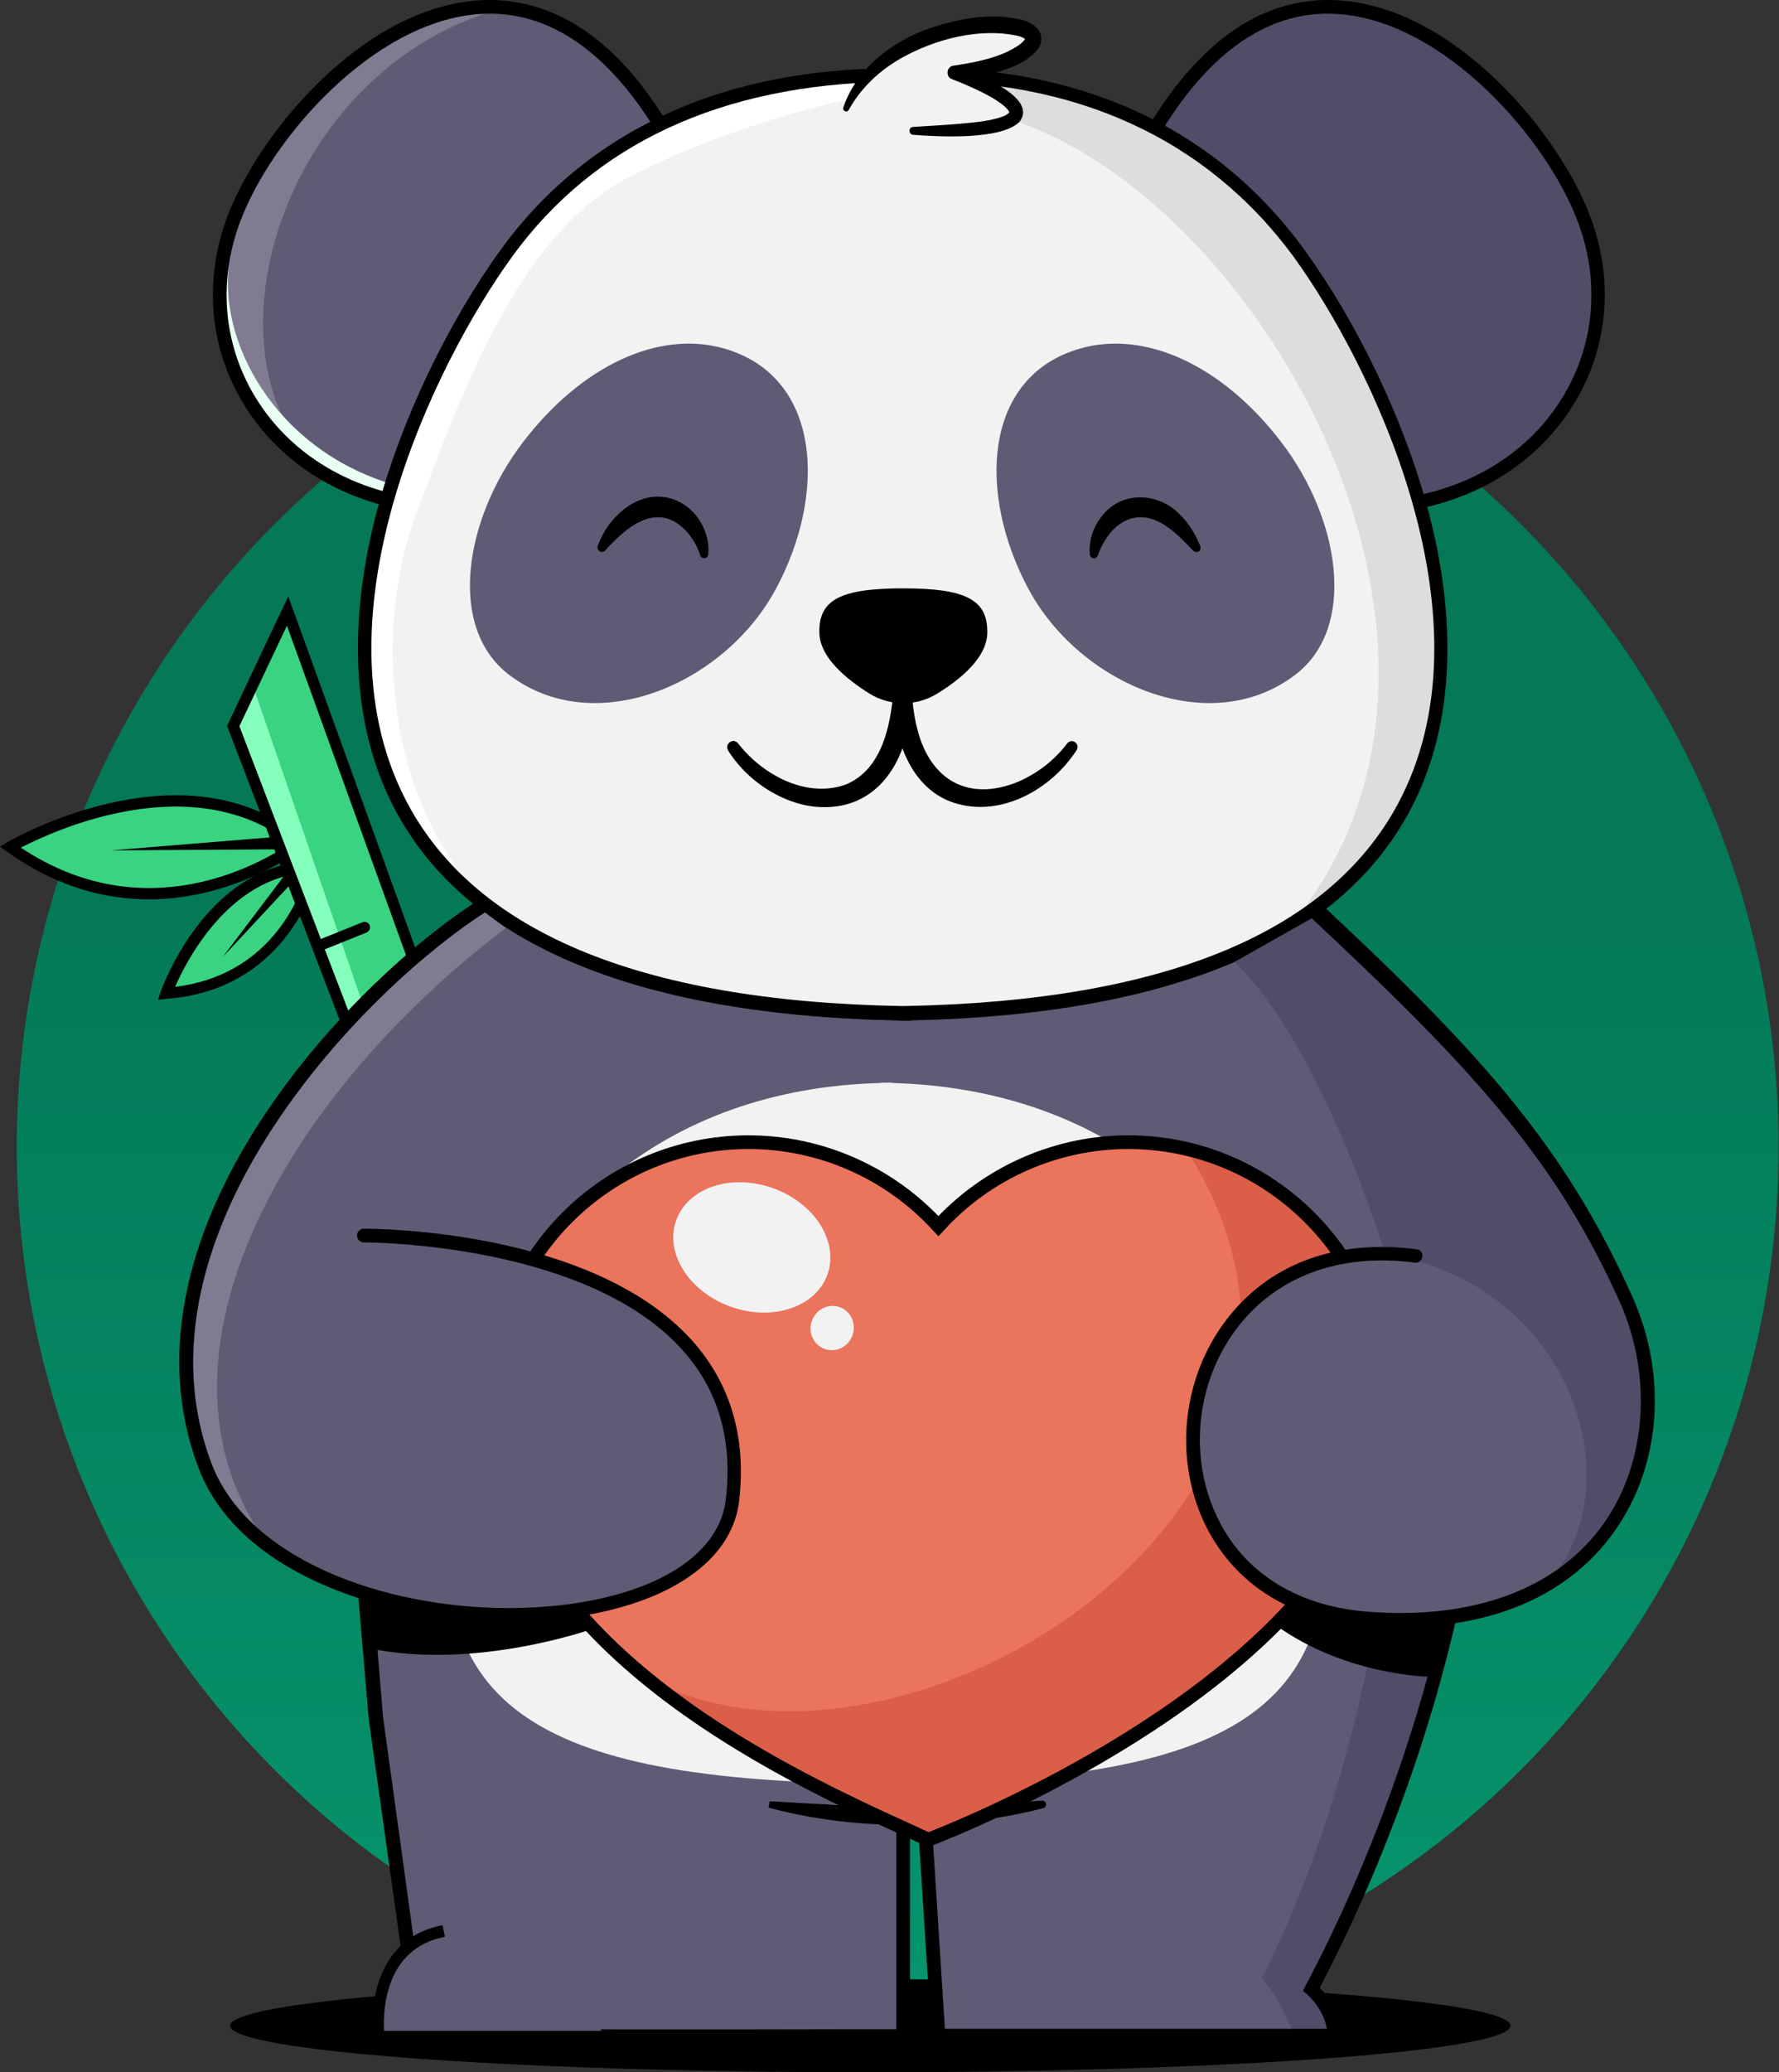<?xml version="1.0" encoding="utf-8"?>
<!-- Generator: Adobe Illustrator 28.3.0, SVG Export Plug-In . SVG Version: 6.00 Build 0)  -->
<svg version="1.1" id="Layer_1" xmlns="http://www.w3.org/2000/svg" xmlns:xlink="http://www.w3.org/1999/xlink" x="0px" y="0px"
	 viewBox="0 0 520.2 605.8" style="enable-background:new 0 0 520.2 605.8;" xml:space="preserve">
<rect x="0" y="0" width="520.2" height="605.8" fill="#333333" stroke="none"/>
<style type="text/css">
	.st0{fill:#E9FFF3;}
	.st1{fill:url(#SVGID_1_);}
	.st2{fill:#524C68;}
	.st3{fill:#615A75;}
	.st4{fill:#F2F2F2;}
	.st5{fill:#807B91;}
	.st6{fill:#FFFFFF;}
	.st7{fill:#DDDDDD;}
	.st8{fill:#047857;}
	.st9{fill:#0F966C;}
	.st10{fill:#05966D;}
	.st11{fill:#EDDA7E;}
	.st12{fill:#CECECE;stroke:#000000;stroke-width:4;stroke-miterlimit:10;}
	.st13{fill:#39D382;}
	.st14{fill:#85FFBC;}
	.st15{fill:#E2AF64;}
	.st16{fill:url(#SVGID_00000137826981455373562150000005867337548073321393_);}
	.st17{fill:#EA745C;}
	.st18{fill:url(#SVGID_00000134251378145342574060000000225812540431565757_);}
	.st19{fill:#DB5E49;}
	.st20{fill:url(#SVGID_00000052798398845168796810000005917443862598908607_);}
</style>
<g>
	<linearGradient id="SVGID_1_" gradientUnits="userSpaceOnUse" x1="262.543" y1="248.894" x2="262.543" y2="602.834">
		<stop  offset="0" style="stop-color:#047857"/>
		<stop  offset="1" style="stop-color:#05966D"/>
	</linearGradient>
	<circle class="st1" cx="262.5" cy="335.3" r="257.6"/>
	<g>
		<ellipse cx="254.5" cy="592.2" rx="187.2" ry="13.6"/>
		<g>
			<path class="st4" d="M394.9,427.7c-13.2-73.1-62.8-109.5-124.1-111.1c0,0,0-0.1,0-0.1c-0.5,0-1.1,0-1.6,0c-0.5,0-1.1,0-1.6,0
				c0,0,0,0,0,0.1c-61.3,1.5-110.9,37.9-124.1,111.1c-12.8,70.5,21.1,93,123.9,93.8c0.1,0,0.1,0,0.2,0c0.5,0,1.1,0,1.6,0
				c0.5,0,1.1,0,1.6,0c0.1,0,0.1,0,0.2,0C373.8,520.7,407.7,498.2,394.9,427.7z"/>
		</g>
		<g>
			<g>
				<path class="st13" d="M86.9,245.9C52.3,218.3,3,247.6,3,247.6c44.7,31.9,85.8-1.9,85.8-1.9"/>
				<path d="M47.6,262.8C34,263.6,18.2,260.5,2.1,249L0,247.5l2.2-1.3c0.5-0.3,50.7-29.6,85.7-1.6l0,0l2,2.4
					C89.6,247.3,72.1,261.3,47.6,262.8z M6.1,247.8C42,271.7,75.4,253,85,246.5C55.9,224.3,16,242.7,6.1,247.8z"/>
			</g>
			<g>
				<path class="st13" d="M91.3,253.4c-29.8,0.6-42.7,37-42.7,37c36.9-2.7,43.6-37.9,43.6-37.9"/>
				<path d="M46.2,292.3l0.8-2.4c0.5-1.5,13.2-36.3,42.7-38.1c0.5,0,1-0.1,1.5-0.1l0,0.6l2.6,0.5c-0.1,0.4-7.4,36.4-45.1,39.2
					L46.2,292.3z M89.9,255.1c-22.9,1.4-35.3,25.6-38.7,33.4C78.5,285.2,87.5,263.2,89.9,255.1z"/>
			</g>
			<g>
				<polygon class="st13" points="231.9,587.3 218.3,590.2 209.8,581.9 180.4,505.1 148.7,422.3 68.3,212.2 73.9,200.3 84.1,178.7 
					157.5,381.5 				"/>
			</g>
			<polygon class="st14" points="152.1,426.8 148.7,422.3 68.3,212.2 73.9,200.3 			"/>
			<g>
				<path d="M83.9,182.9l145.7,403.1l-10.9,2.3l-7.6-7.4L70,212.3L83.9,182.9 M84.3,174.4l-3.4,7.1l-13.9,29.4l-0.6,1.3l0.5,1.3
					l141.1,368.7l0.3,0.7l0.5,0.5l7.6,7.4l1.3,1.2l1.7-0.4l10.9-2.3l3.7-0.8l-1.3-3.5L87,181.8L84.3,174.4L84.3,174.4z"/>
			</g>
			<g>
				<line class="st13" x1="93.7" y1="276.2" x2="106.5" y2="271.1"/>
				<path d="M93.8,277.9c-0.7,0-1.4-0.4-1.6-1c-0.3-0.8,0.1-1.8,0.9-2.1l12.9-5.2c0.8-0.3,1.8,0.1,2.1,0.9c0.3,0.8-0.1,1.8-0.9,2.1
					l-12.9,5.2C94.1,277.8,93.9,277.9,93.8,277.9z"/>
			</g>
			<g>
				<line class="st13" x1="107.3" y1="311.7" x2="120.2" y2="306.5"/>
				<path d="M107.4,313.3c-0.7,0-1.4-0.4-1.6-1c-0.3-0.8,0.1-1.8,0.9-2.1l12.9-5.2c0.8-0.3,1.8,0.1,2.1,0.9c0.3,0.8-0.1,1.8-0.9,2.1
					l-12.9,5.2C107.8,313.2,107.6,313.3,107.4,313.3z"/>
			</g>
			<g>
				<line class="st13" x1="142.7" y1="406.7" x2="155.5" y2="401.5"/>
				<path d="M142.8,408.3c-0.7,0-1.4-0.4-1.6-1c-0.3-0.8,0.1-1.8,0.9-2.1l12.9-5.2c0.8-0.3,1.8,0.1,2.1,0.9c0.3,0.8-0.1,1.8-0.9,2.1
					l-12.9,5.2C143.1,408.3,143,408.3,142.8,408.3z"/>
			</g>
			<g>
				<line class="st13" x1="158.1" y1="443.6" x2="164.5" y2="440.6"/>
				<path d="M158.2,445.3c-0.7,0-1.3-0.3-1.6-0.9c-0.4-0.8,0-1.8,0.8-2.2l6.4-3c0.8-0.4,1.8,0,2.2,0.8c0.4,0.8,0,1.8-0.8,2.2l-6.4,3
					C158.6,445.2,158.4,445.3,158.2,445.3z"/>
			</g>
			<g>
				<line class="st13" x1="126.8" y1="361.5" x2="146" y2="352.7"/>
				<path d="M126.9,363.2c-0.7,0-1.3-0.3-1.6-1c-0.4-0.8,0-1.8,0.8-2.2l19.2-8.9c0.8-0.4,1.8,0,2.2,0.8c0.4,0.8,0,1.8-0.8,2.2
					l-19.2,8.9C127.3,363.1,127.1,363.2,126.9,363.2z"/>
			</g>
			<polygon points="80.3,248.3 32.5,248.6 81.4,244.6 			"/>
			<polygon points="85.7,257.7 65.1,279.8 84.4,254.3 			"/>
		</g>
		<path class="st3" d="M426.1,331.5l-0.6,41.3l-1.2,81.2l-0.3,18.8l0,0.5c-11.5,49.6-30,88.8-40.4,108.3c7,6.3,6.6,13.6,6.6,13.6
			H274.4l-4.1-64.2l-6.2-0.1l0,1.3v63c0,0-67.9,0.2-107.1,0h-34.1l-13-92.9l-3-36c-4.8-7.6,1-3.7,10-4c22-0.7-17-19.9-17-20
			c-12-98.9,21-143.7,45-183.2c24-39.6,120-96.2,120-96.2l-0.2,90.7l99.2-3.3l14.1,11.3l8.5,6.8l3.1,2.5L426.1,331.5z"/>
		<path class="st2" d="M424.2,454l-0.3,18.8l0,0.5c-11.5,49.6-30,88.8-40.4,108.3c7,6.3,6.6,13.6,6.6,13.6h-11.7
			c-3.1-9.6-9.4-16.9-9.4-16.9c29.2-58,35.8-121.2,35.8-121.2L424.2,454z"/>
		<g>
			<path class="st4" d="M384.9,427.7c-13.2-73.1-62.8-109.5-124.1-111.1c0,0,0-0.1,0-0.1c-0.5,0-1.1,0-1.6,0c-0.5,0-1.1,0-1.6,0
				c0,0,0,0,0,0.1c-61.3,1.5-110.9,37.9-124.1,111.1c-12.8,70.5,21.1,93,123.9,93.8c0.1,0,0.1,0,0.2,0c0.5,0,1.1,0,1.6,0
				c0.5,0,1.1,0,1.6,0c0.1,0,0.1,0,0.2,0C363.8,520.7,397.7,498.2,384.9,427.7z"/>
		</g>
		<path d="M202.1,597.2c-15.9,0-32.1,0-45.1-0.1h-35.9l-13.3-94.7l-3-35.5c-1.4-2.2-2.4-4.3-1.3-6c1.1-1.8,3.3-1.5,6.3-1.1
			c1.9,0.2,4.3,0.5,6.9,0.5c3.4-0.1,4.5-0.7,4.8-0.9c-0.4-1.7-6.4-7-22.2-15.2c-0.6-0.3-1.4-0.7-1.5-1.8
			c-11.3-92.8,17.3-139.1,40.2-176.3c1.7-2.8,3.4-5.5,5-8.2c24-39.5,116.8-94.6,120.7-96.9l3-1.8l-0.2,92.2l97.9-3.2l26.5,21.3
			l37,61.4l-2.2,142.8c-11.3,48.9-29.5,87.8-39.8,107.4c6.5,6.6,6.2,13.7,6.2,14l-0.1,1.9H272.5l-4.1-64.2l-2.3,0v64.3l-2,0
			C263.7,597.2,233.6,597.2,202.1,597.2z M124.6,593.2H157c35,0.2,93.6,0,105.1,0l0-64.4l10.1,0.1l4.1,64.2H388
			c-0.4-2.3-1.7-6.3-5.8-10.1l-1.2-1l0.7-1.4c10.1-18.9,28.6-58.1,40.1-107.6l2.2-141l-36-59.8l-24.8-19.9l-100.5,3.3l0.2-89.3
			c-16.5,10-95.2,58.9-116.3,93.7c-1.6,2.7-4,3.4-5.7,6.2c-22.5,36.5-49.9,84-39.1,174.7c25.2,13,24.2,17.6,23.8,19.4
			c-0.7,3.3-5.2,3.8-8.6,3.9c-2.9,0.1-5.5-0.2-7.5-0.5c-0.6-0.1-1.2-0.2-1.8-0.2c0.2,0.4,0.5,0.9,1,1.6l0.3,0.4l3,36.4L124.6,593.2z
			"/>
		<g>
			<g>
				<path class="st6" d="M224.9,527.6L224.9,527.6c25.8,4.2,52.2,4.3,78.1,0.3l1.9-0.3"/>
			</g>
			<g>
				<path d="M224.9,527.6c0.3-1.9,0.1-0.5,0.2-1c0.7,0,1.8,0.1,2.5,0.1c12.4,0.8,24.9,1.4,37.3,1.3c13.3,0.1,26.5-0.8,39.8-1.6
					c1.3-0.1,1.7,1.8,0.3,2.2c-6.5,1.7-13.2,2.9-19.9,3.7c-19.9,2.3-40.4,1.4-59.8-3.7c0,0-0.3-0.1-0.3-0.1s-0.2,0-0.2,0
					s-0.1,0-0.1,0l0,0c0,0,0,0,0,0C224.8,528.2,224.6,529.6,224.9,527.6L224.9,527.6z"/>
			</g>
		</g>
		<g>
			<g>
				<path class="st3" d="M131.5,148.4c-0.6,0-1.3,0-1.9-0.1c-13-0.5-24.5-4-34.1-9.5l0,0C74.7,126.9,62.8,105.2,64.4,82
					c0.5-6.7,2-13.5,4.8-20.2c10.6-25.6,44-63.1,78.5-59.6c21.6,2.2,43.6,20.3,60.9,67.2C242.1,159.8,131.5,148.4,131.5,148.4z"/>
				<path class="st5" d="M95.5,138.8c-26.8-15.4-38.8-46.9-26.2-77c10.6-25.6,44-63.1,78.5-59.6C82.3,19.1,56,105.7,95.5,138.8z"/>
				<path class="st0" d="M129.6,148.3c-13-0.5-24.5-4-34.1-9.5l0,0C74.7,126.9,62.8,105.2,64.4,82l2.5-4.3
					c-2.8,24.5,15.7,55.7,50.8,64.7C125.5,144.4,128.9,146.4,129.6,148.3z"/>
				<path d="M143.3,150.9c-6.5,0-11.1-0.4-11.9-0.5c-25.2-0.5-46.7-11.7-59.1-30.6C60.9,102.3,59.1,80.9,67.4,61
					c10.3-24.8,41.4-61,75.8-61c0.3,0,0.6,0,1,0c12.7,0.3,24.6,5.6,35.3,15.9c11.9,11.5,22.4,29.3,31.1,52.8
					c9.3,25.1,8.5,45-2.4,59.1C192.5,147.9,160.7,150.9,143.3,150.9z M143.2,4C112,4,81.3,37.8,71.1,62.6c-7.8,18.7-6.1,38.7,4.5,55
					c11.6,17.8,32,28.3,55.9,28.8l0.2,0c0.5,0.1,53,5.1,73.3-21c10-12.9,10.6-31.5,1.9-55.3C191,27.3,169.3,4.5,144.1,4
					C143.8,4,143.5,4,143.2,4z"/>
			</g>
			<g>
				<g>
					<path class="st2" d="M400,148.4c50.3-1,79.5-45.1,62.2-86.6s-94.3-114.5-139.5,7.6C289.4,159.8,400,148.4,400,148.4z"/>
					<path d="M388.2,150.9c-17.4,0-49.3-3-64.8-23c-10.9-14.1-11.7-34-2.4-59.1c8.7-23.6,19.2-41.4,31.1-52.8
						C362.7,5.6,374.6,0.3,387.3,0c0.3,0,0.7,0,1,0c34.4,0,65.5,36.2,75.8,61c8.3,19.9,6.5,41.3-4.9,58.7
						c-12.4,18.9-33.9,30.1-59.1,30.6C399.3,150.4,394.8,150.9,388.2,150.9z M388.3,4c-0.3,0-0.6,0-0.9,0
						c-25.2,0.5-46.9,23.4-62.7,66.1c-8.8,23.8-8.2,42.4,1.9,55.3c20.3,26.2,72.8,21.1,73.3,21l0.2,0c23.9-0.5,44.3-11,55.9-28.8
						c10.6-16.3,12.3-36.3,4.5-55C450.2,37.8,419.5,4,388.3,4z"/>
				</g>
			</g>
		</g>
		<path class="st4" d="M377.6,270.2L377.6,270.2c-24.4,15.3-60.8,25.1-113.2,26.1v0c-0.2,0-0.3,0-0.5,0s-0.3,0-0.5,0v0
			c-54.1-1-91.1-11.4-115.5-27.6c-74.2-49-32.2-150,0.2-194.6c41-56.6,108.3-51.4,115.8-52.2c1.7,0,5.4-0.2,10.4-0.1
			c1.4,0,3,0.1,4.6,0.2c24,1.2,69.5,8.9,100.8,52.1C412.4,119.2,454.9,221.8,377.6,270.2z"/>
		<path class="st7" d="M377.6,270.2c65.7-79.1-7.7-210.9-81.8-235.2l-16.9-4.1V22c24,1.2,69.5,8.9,100.8,52.1
			C412.4,119.2,454.9,221.8,377.6,270.2z"/>
		<path class="st6" d="M274.3,21.8l-25.4,7.1c0,0-32.9,6.4-64.8,22.8c-31.9,16.4-48.1,60.6-62.2,97.9
			c-14.1,37.4-7.9,92.6,26.1,119.1c-74.2-49-32.2-150,0.2-194.6c41-56.6,108.3-51.4,115.8-52.2C265.6,21.8,269.3,21.7,274.3,21.8z"
			/>
		<path d="M261.4,298.3L261.4,298.3c-77.3-1.8-126.8-23.2-146.9-63.6c-11.7-23.5-13-53.8-3.7-87.5c7-25.3,20.3-53.1,35.7-74.3
			c15.9-21.9,37.6-37.3,64.3-45.7c21.5-6.7,40.7-7.1,49-7.2c1.8,0,3.3-0.1,3.9-0.1l0.2,0c0.4,0,1,0,1.7,0
			c49.8-1.1,89.8,17.3,115.8,53.1c15.4,21.2,28.7,49,35.7,74.3c9.3,33.7,8,64-3.7,87.5c-20.2,40.4-69.6,61.8-146.9,63.5v0.1l-2.5,0
			L261.4,298.3z M264,23.8c-0.9,0.1-2.2,0.1-4.2,0.1c-49,0.9-86.1,18.1-110.1,51.2c-22.6,31.2-58.3,104.2-31.6,157.7
			c19.6,39.3,68.5,59.9,145.4,61.3l0.6,0l0.4,0c76.9-1.4,125.8-22,145.4-61.3c26.7-53.5-9-126.5-31.6-157.7l0,0
			C352.9,40.5,314,22.7,265.6,23.8C265,23.8,264.4,23.8,264,23.8z"/>
		<g>
			<path class="st3" d="M211.8,101.9c-19.1-5.5-41.7,4.9-58.9,27.4s-22.2,54.2-4,68c25,19,62.9,2.8,77.9-25
				C241.8,144.6,240.3,110.1,211.8,101.9z"/>
		</g>
		<g>
			<path class="st3" d="M315.8,101.9c19.1-5.5,41.7,4.9,58.9,27.4c17.2,22.5,22.2,54.2,4,68c-25,19-62.9,2.8-77.9-25
				S287.3,110.1,315.8,101.9z"/>
		</g>
		<g>
			<path d="M264.1,172c-18.3,0-24.8,3.3-24.5,13.1c0.2,7.2,8,13.5,14.7,17.7c6,3.7,13.7,3.7,19.7,0c6.7-4.1,14.5-10.4,14.7-17.7
				C288.9,175.3,282.4,172,264.1,172z"/>
		</g>
		<g>
			<path d="M215.8,217.3c7.1,9.1,19.6,16,31.1,12.2c11.6-4.4,13.9-19,14.5-30c0.1-1.4,1.4-2.4,2.7-2.2c1.3,0.1,2.2,1.2,2.3,2.4
				c0,1.7,0.1,3.3,0,5c-0.3,16.8-9.4,33.1-28.4,31.1c-3.5-0.4-6.9-1.5-10-3c-6.2-3-11.5-7.7-15.1-13.4
				C211.8,217.4,214.4,215.6,215.8,217.3L215.8,217.3z"/>
		</g>
		<g>
			<path d="M314.8,219.3c-7.3,11.4-22.1,19.8-35.8,15.4c-11.6-3.7-16.8-16.4-17.5-27.5c-0.1-2.4-0.2-5.1-0.1-7.5
				c0-1.4,1.2-2.5,2.5-2.5c1.4,0,2.4,1.1,2.5,2.5c0.3,4.6,0.7,9.2,1.9,13.7c3.9,15,15.2,21,29.5,15.1c5.5-2.4,10.5-6.2,14.2-11.1
				C313.3,215.6,316,217.4,314.8,219.3L314.8,219.3z"/>
		</g>
		<g>
			<path d="M174.8,159.6c3.3-9.5,13.8-18.1,24-12.8c5.5,2.8,8.9,9.4,8.3,15.3c-0.1,0.7-0.6,1.1-1.3,1.1c-0.5,0-0.9-0.4-1-0.8
				c-1.1-3.2-2.8-6-5-8c-8.2-7.6-16.9-0.1-22.8,6.5C176,162,174.3,160.9,174.8,159.6L174.8,159.6z"/>
		</g>
		<g>
			<path d="M348.8,160.9c-4.1-4.3-9.3-9.8-15.4-9.7c-6.1,0.1-10.4,5.5-12.4,11.2c-0.2,0.6-0.9,1-1.5,0.8c-0.4-0.2-0.7-0.6-0.8-1
				c-0.4-3.8,0.8-7.9,3.4-11.2c5.7-7.5,16.3-7.2,22.7-0.8c2.8,2.7,4.8,6,6.2,9.5c0.2,0.7-0.1,1.4-0.7,1.6
				C349.7,161.5,349.2,161.3,348.8,160.9L348.8,160.9z"/>
		</g>
		<g>
			<g>
				<path class="st4" d="M247.4,31.8c14.8-33.3,76-27,47-14c-2.6,1.2-10,3-15.5,3.5c0,0,48,17.5-12,17"/>
			</g>
			<g>
				<path d="M246.6,31.4c3.9-11.5,14.5-19.5,25.7-23.3c8.6-2.8,17.9-4.5,26.8-2.2c4,1,7.3,4.7,4.2,8.7c-3.3,3.8-7.9,5.4-12.5,6.7
					c-3.8,1-7.7,1.7-11.6,2c0,0,0.5-3.9,0.5-3.9c4.9,1.9,23.9,8.7,18.5,16.1c-5,5.5-24,4.5-31.2,3.9c-1.4-0.1-1.4-2.2,0-2.3
					c4.5-0.3,9-0.5,13.4-0.9c4.2-0.4,8.8-0.7,12.7-2.1c0.9-0.3,1.7-0.8,2-1.2c0.1-0.2,0-0.1,0-0.1c0,0-0.1-0.3-0.3-0.6
					c-1.1-1.4-3-2.6-4.6-3.6c-3.7-2.1-7.8-3.9-11.9-5.5c-1.9-0.7-1.5-3.7,0.5-3.9c5.3-0.8,10.9-1.8,15.8-4.1c1.9-1,4.3-2.2,5.2-3.8
					c0,0,0,0.2,0,0.2c-0.4-0.4-1.2-0.8-2.1-1c-11.2-2.5-24.1,0.9-34,6.4c-6.4,3.6-11.9,8.7-15.5,15.2
					C247.7,33.1,246.2,32.4,246.6,31.4L246.6,31.4z"/>
			</g>
		</g>
		<g>
			<path class="st17" d="M404.9,408.9c0,14.5-4.1,28-11.2,39.4c-32.1,56-122.3,89.5-122.3,89.5c-18.2-8.3-53.7-23.6-82.7-47.4
				c-24.8-20.4-44.8-47.2-44.8-81.5c0-41.4,33.6-75,75-75c22,0,41.8,9.5,55.5,24.5c13.7-15.1,33.5-24.5,55.5-24.5
				c5.8,0,11.4,0.6,16.8,1.9C380,343.4,404.9,373.3,404.9,408.9z"/>
			<path class="st19" d="M404.9,408.9c0,14.5-4.1,28-11.2,39.4c-32.1,56-122.3,89.5-122.3,89.5c-18.2-8.3-53.7-23.6-82.7-47.4
				c76,41,223.1-52.8,158.1-154.5c0,0-0.1-0.1-0.1-0.1C380,343.4,404.9,373.3,404.9,408.9z"/>
			<path d="M271.4,539.9l-0.8-0.3c-1.5-0.7-3.1-1.4-4.8-2.2c-37.1-16.9-123.9-56.4-123.9-128.5c0-42.5,34.5-77,77-77
				c20.9,0,41,8.6,55.5,23.6c14.5-15,34.6-23.6,55.5-23.6c42.5,0,77,34.5,77,77c0,14.3-4,28.3-11.5,40.5
				c-32,55.9-122.4,90-123.3,90.3L271.4,539.9z M218.9,335.9c-40.3,0-73,32.8-73,73c0,69.6,85.2,108.3,121.5,124.8
				c1.4,0.7,2.8,1.3,4.1,1.9c8.8-3.4,90.7-36.3,120.5-88.3c7.2-11.6,10.9-24.8,10.9-38.4c0-40.3-32.8-73-73-73
				c-20.5,0-40.2,8.7-54,23.9l-1.5,1.6l-1.5-1.6C259.1,344.6,239.4,335.9,218.9,335.9z"/>
		</g>
		<g>
			<path class="st3" d="M129.8,564.5c-22.4,4.3-19,30.9-19,30.9h68"/>
			<path d="M178.7,597.1h-69.5l-0.2-1.5c0-0.3-3.3-28.2,20.4-32.8l0.7,3.4c-17.8,3.4-18.1,22-17.8,27.5h66.4V597.1z"/>
		</g>
		<path class="st3" d="M451.8,463.6L451.8,463.6c-7.7,4.5-17,7.7-27.9,9.2c-7.5,1-15.9,1.2-25,0.5c-71.5-5.9-63.8-107.5,6-106.6
			c2.9,0,5.9,0.2,9,0.6l-27.4-98.9l-0.6-2.1c49.4,46,70.8,72.3,89.4,113.6C488.3,408.8,482.1,446,451.8,463.6z"/>
		<path class="st2" d="M451.8,463.6c23.2-24.7,12.4-72.6-26.3-90.8c-6.1-2.9-13-5-20.5-6.2c0,0,0,0,0,0c0,0-17.9-60.1-44-85.4l23-13
			l2.6,0.1l-0.6-2.1c49.4,46,70.8,72.3,89.4,113.6C488.3,408.8,482.1,446,451.8,463.6z"/>
		<path d="M409.4,475.7c-3.5,0-7-0.1-10.6-0.5c-22.1-1.8-38.8-12.8-47-30.8c-8.4-18.6-6-41.3,6.3-57.9
			c12.4-16.8,32.3-24.4,56.1-21.3c1.1,0.1,1.9,1.1,1.7,2.2c-0.1,1.1-1.2,1.9-2.2,1.7c-22.3-2.9-40.9,4.2-52.4,19.7
			c-11.4,15.4-13.7,36.5-5.8,53.8c7.5,16.6,23.1,26.7,43.7,28.5c31.4,2.6,56.2-6.5,69.8-25.8c12.5-17.7,14.3-43.1,4.6-64.8
			c-19.1-42.5-44.3-69.4-91.6-113.5c-0.8-0.8,2.2-1.2,3-2c0.8-0.8,0.2-1.8,1-1c47.7,44.4,71.8,71.7,91.2,114.8
			c10.5,23.2,8.5,49.6-5,68.7C459.2,466,437.2,475.7,409.4,475.7z"/>
		<path class="st3" d="M214.4,437.8c-3.7,39.4-93.3,45.4-135.6,14.2c-8.6-6.4-15.3-14.3-18.9-23.8c-26-69.3,47-142,81.8-164l-4,10.9
			L106.6,361C106.6,361,222.9,360.3,214.4,437.8z"/>
		<path class="st5" d="M139.9,265.3l8,6C81.3,321.8,39.2,399.5,78.8,452.1c-8.6-6.4-15.3-14.3-18.9-23.8
			C33.9,359,105.1,287.3,139.9,265.3z"/>
		<path d="M148.7,474c-15.9,0-32.2-2.6-46.5-7.7C86.3,460.7,65.8,449.7,58,429c-14.5-38.6,2-76.5,18.3-101.5
			c19.9-30.5,47.1-54,64.3-64.8c0.9-0.6,2.2-0.3,2.8,0.6s0.3,2.2-0.6,2.8c-16.9,10.6-43.5,33.7-63.1,63.7
			c-15.8,24.2-31.8,60.9-17.9,97.9c10.5,27.9,50.1,42.4,86.9,42.4c5.9,0,11.8-0.4,17.4-1.1c27.5-3.7,44.7-15.3,46.2-31.2
			c1.9-17.2-2.4-31.8-12.9-43.3c-27.9-31-90.9-31.3-92.9-31.3c0,0,0,0-0.1,0c-1.1,0-2-0.9-2-2c0-1.1,0.9-2,2-2
			c2.7,0,66.5,0,95.9,32.6c11.2,12.5,15.9,28.1,13.9,46.4c-1.7,17.8-20.3,30.8-49.7,34.7C160.8,473.6,154.7,474,148.7,474z"/>
		<path d="M108.2,481.9c30.7,6.4,64.7-5.6,64.7-5.6l-3.9-5.6l-36.1,1.3l-26-5.7L108.2,481.9z"/>
		<path d="M372.9,475c21,15.2,46,15.2,46,15.2l5-17.5l-19,0.9l-25.9-4.8L372.9,475z"/>
		
			<ellipse transform="matrix(0.338 -0.941 0.941 0.338 -197.355 448.333)" class="st4" cx="219.8" cy="364.4" rx="18.4" ry="23.5"/>
		
			<ellipse transform="matrix(0.338 -0.941 0.941 0.338 -203.914 486.072)" class="st4" cx="243.3" cy="387.9" rx="6.5" ry="6.3"/>
	</g>
</g>
</svg>
